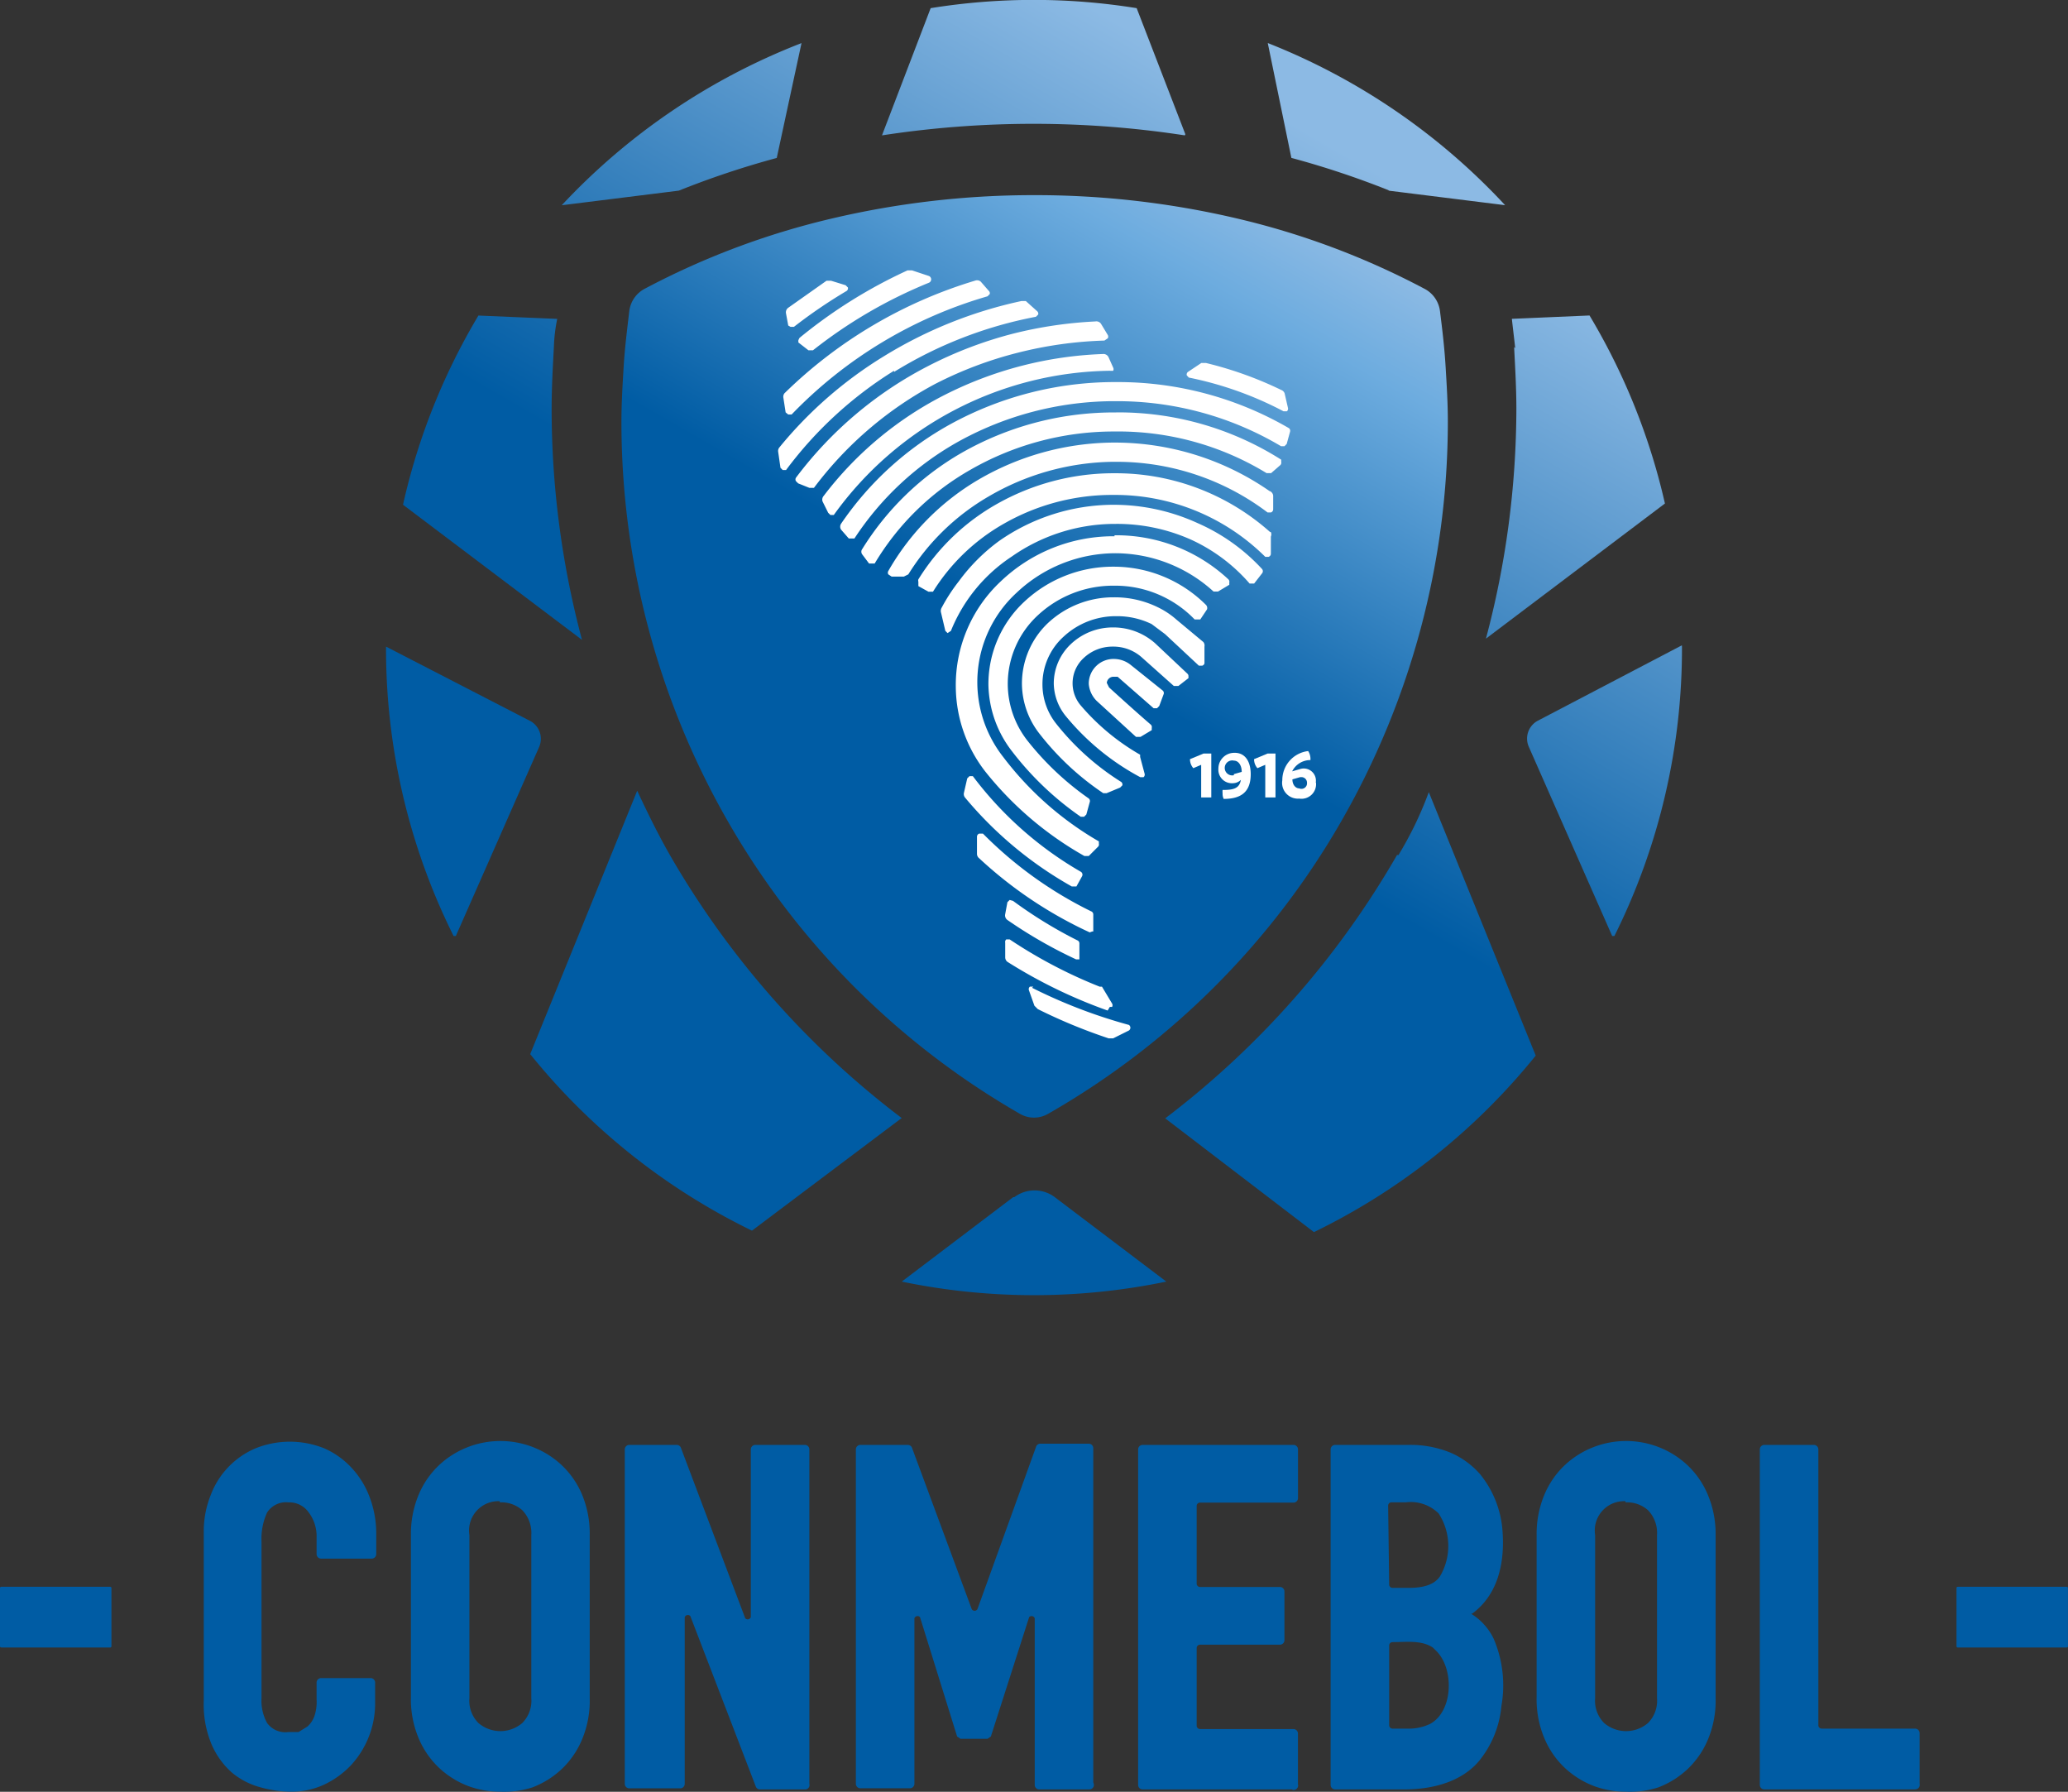 <svg id="Layer_1" data-name="Layer 1" xmlns="http://www.w3.org/2000/svg" xmlns:xlink="http://www.w3.org/1999/xlink" viewBox="0 0 339.8 294.37"><rect x="0" y="0" width="339.8" height="294.37" fill="#333333" stroke="none"/><defs><linearGradient id="linear-gradient" x1="326.97" y1="480.56" x2="286.25" y2="410.04" gradientTransform="matrix(1.85, 0, 0, -1.85, -191.19, 1153.23)" gradientUnits="userSpaceOnUse"><stop offset="0" stop-color="#8cbae4"/><stop offset="0.11" stop-color="#6dacdf"/><stop offset="0.54" stop-color="#005ca4"/><stop offset="1" stop-color="#005ca4"/></linearGradient><linearGradient id="linear-gradient-2" x1="339.69" y1="487.72" x2="282.17" y2="388.09" gradientTransform="matrix(1.85, 0, 0, -1.85, -191.19, 1153.23)" gradientUnits="userSpaceOnUse"><stop offset="0.05" stop-color="#8cbae4"/><stop offset="0.54" stop-color="#005ca4"/><stop offset="1" stop-color="#005ca4"/></linearGradient></defs><title>CONMEBOL logo - Brandlogos.net</title><path d="M261.82,531.17a18.87,18.87,0,0,1-5-.74,12.21,12.21,0,0,1-4.62-2.4,13.13,13.13,0,0,1-3.33-4.62,17,17,0,0,1-1.29-7.21V488.26a15.91,15.91,0,0,1,1.11-5.73,13.5,13.5,0,0,1,7.4-7.77,15.17,15.17,0,0,1,11.28,0,13.5,13.5,0,0,1,4.44,3.14,14.43,14.43,0,0,1,3,4.81,16.83,16.83,0,0,1,1.11,6.1v3.33a.74.74,0,0,1-.74.74h-8.32a.74.74,0,0,1-.74-.74v-2.77a6.47,6.47,0,0,0-1.29-4.07,3.88,3.88,0,0,0-3.33-1.66,3.7,3.7,0,0,0-3.51,1.66,10.36,10.36,0,0,0-.92,4.81v25.71a7.58,7.58,0,0,0,.92,4.07,3.7,3.7,0,0,0,3.51,1.48h1.66l1.48-.92a4.25,4.25,0,0,0,1.11-1.66,7.21,7.21,0,0,0,.37-2.77v-2.77a.74.74,0,0,1,.74-.74H275a.74.74,0,0,1,.74.74v3.51a15,15,0,0,1-4.07,10.17,14.8,14.8,0,0,1-4.44,3.14A12.76,12.76,0,0,1,261.82,531.17Z" transform="translate(-214.1 -236.82)" style="fill:#005ca4"/><path d="M296.23,531.17a15,15,0,0,1-5.18-.92,14.61,14.61,0,0,1-4.81-3,14.24,14.24,0,0,1-3.33-4.81,16.46,16.46,0,0,1-1.29-6.84V489a16.65,16.65,0,0,1,1.29-6.66,14.24,14.24,0,0,1,3.33-4.81,14.61,14.61,0,0,1,4.81-3,14.8,14.8,0,0,1,10.54,0,14.61,14.61,0,0,1,4.81,3,14.24,14.24,0,0,1,3.33,4.81A16.65,16.65,0,0,1,311,489v26.82a16.46,16.46,0,0,1-1.29,6.84,14.24,14.24,0,0,1-3.33,4.81,14.61,14.61,0,0,1-4.81,3A15.17,15.17,0,0,1,296.23,531.17Zm0-47.72a4.81,4.81,0,0,0-5,5.55v26.82a5.18,5.18,0,0,0,1.48,4.07,5.55,5.55,0,0,0,7.21,0,5.18,5.18,0,0,0,1.48-4.07V489a5.36,5.36,0,0,0-1.48-4.07,5.18,5.18,0,0,0-3.7-1.29Z" transform="translate(-214.1 -236.82)" style="fill:#005ca4"/><path d="M346.54,530.8H339a.74.74,0,0,1-.74-.55l-10.73-27.93a.55.55,0,0,0-.92.18v27.38a.74.74,0,0,1-.74.74H317.5a.74.74,0,0,1-.74-.74V474.94a.74.74,0,0,1,.74-.74h7.77a.74.74,0,0,1,.74.55l10.54,27.93a.55.55,0,0,0,.92-.18V474.94a.74.74,0,0,1,.74-.74h8.14a.74.74,0,0,1,.74.74v54.94a.74.74,0,0,1-.51.91Z" transform="translate(-214.1 -236.82)" style="fill:#005ca4"/><path d="M393,530.8h-8.14a.74.74,0,0,1-.74-.74V502.68a.55.55,0,0,0-.92-.18l-6.29,19.61-.55.37h-4.44l-.55-.37-6.1-19.61a.55.55,0,0,0-.92.18v27.19a.74.74,0,0,1-.74.74h-8.14a.74.74,0,0,1-.74-.74V474.94a.74.74,0,0,1,.74-.74h7.77a.74.74,0,0,1,.74.55l9.8,26.45a.55.55,0,0,0,.92,0l9.62-26.64A.74.74,0,0,1,385,474h8a.74.74,0,0,1,.74.74v54.94a.74.74,0,0,1-.74,1.11Z" transform="translate(-214.1 -236.82)" style="fill:#005ca4"/><path d="M426.45,530.8h-24.6a.74.74,0,0,1-.74-.74V474.94a.74.74,0,0,1,.74-.74h24.79a.74.74,0,0,1,.74.74v8a.74.74,0,0,1-.74.74H411.28a.55.55,0,0,0-.55.55h0v12.76a.55.55,0,0,0,.55.55h13.13a.74.74,0,0,1,.74.74v8a.74.74,0,0,1-.74.74H411.28a.55.55,0,0,0-.55.55h0v12.76a.55.55,0,0,0,.55.55h15.35a.74.74,0,0,1,.74.74v8.32a.74.74,0,0,1-.92.92Z" transform="translate(-214.1 -236.82)" style="fill:#005ca4"/><path d="M444.76,530.8H433.48a.74.74,0,0,1-.74-.74V474.94a.74.74,0,0,1,.74-.74h12a17.39,17.39,0,0,1,7,1.29,13.69,13.69,0,0,1,4.81,3.51,16.65,16.65,0,0,1,3.7,9.43c.37,5.18-.74,10.36-5,13.5h-.18a9.8,9.8,0,0,1,3.7,4.07,19.42,19.42,0,0,1,1.29,11.1,16.65,16.65,0,0,1-3.7,9.06C454.57,529.14,450.31,530.8,444.76,530.8Zm-2.4-10.54a.55.55,0,0,0,.55.55h2.4a8.14,8.14,0,0,0,3.7-.74c3.88-2,4.07-9.06,1.11-12l-.55-.55c-1.85-1.29-4.44-.92-6.66-.92a.55.55,0,0,0-.55.55h0Zm0-23.12a.55.55,0,0,0,.55.55h2.59c2.59,0,4.25-.55,5.18-1.85a9.8,9.8,0,0,0-.18-10.36,6.47,6.47,0,0,0-5.36-1.85h-2.4a.55.55,0,0,0-.55.55h0Z" transform="translate(-214.1 -236.82)" style="fill:#005ca4"/><path d="M481.2,531.17a15,15,0,0,1-5.18-.92,14.61,14.61,0,0,1-4.81-3,14.24,14.24,0,0,1-3.33-4.81,16.46,16.46,0,0,1-1.29-6.84V489a16.65,16.65,0,0,1,1.29-6.66,14.24,14.24,0,0,1,3.33-4.81,14.61,14.61,0,0,1,4.81-3,14.8,14.8,0,0,1,10.54,0,14.61,14.61,0,0,1,4.81,3,14.24,14.24,0,0,1,3.33,4.81A16.65,16.65,0,0,1,496,489v26.82a16.46,16.46,0,0,1-1.29,6.84,14.24,14.24,0,0,1-3.33,4.81,14.61,14.61,0,0,1-4.81,3A15.17,15.17,0,0,1,481.2,531.17Zm0-47.72a4.81,4.81,0,0,0-5,5.55v26.82a5.18,5.18,0,0,0,1.48,4.07,5.55,5.55,0,0,0,7.21,0,5.18,5.18,0,0,0,1.48-4.07V489a5.36,5.36,0,0,0-1.48-4.07,5.18,5.18,0,0,0-3.7-1.29Z" transform="translate(-214.1 -236.82)" style="fill:#005ca4"/><path d="M528.74,530.8H504a.74.74,0,0,1-.74-.74V474.94a.74.74,0,0,1,.74-.74h8.14a.74.74,0,0,1,.74.74v45.32a.55.55,0,0,0,.55.55h15.35a.74.74,0,0,1,.74.74v8.32a.74.74,0,0,1-.74.92Z" transform="translate(-214.1 -236.82)" style="fill:#005ca4"/><rect x="321.48" y="260.69" width="18.31" height="9.97" rx="0.18" ry="0.18" style="fill:#005ca4"/><rect y="260.69" width="18.31" height="9.97" rx="0.18" ry="0.18" style="fill:#005ca4"/><path d="M384.09,268.88a144.65,144.65,0,0,0-33.48,3.88,127.82,127.82,0,0,0-30.52,11.47,4.81,4.81,0,0,0-2.59,3.7c-.37,3.14-.74,6.1-.92,9.06s-.37,6.1-.37,9.06a131.89,131.89,0,0,0,17.57,65.85,129.85,129.85,0,0,0,47.91,47.91,4.62,4.62,0,0,0,4.62,0,129.85,129.85,0,0,0,48.09-47.91A131.89,131.89,0,0,0,452,306.06c0-3-.18-5.92-.37-9.06s-.55-6.1-.92-9.06h0a4.81,4.81,0,0,0-2.59-3.7,128,128,0,0,0-30.52-11.47A144.83,144.83,0,0,0,384.09,268.88Z" transform="translate(-214.1 -236.82)" style="fill:url(#linear-gradient)"/><path d="M302.7,359.51,289,390.59h-.37a105.81,105.81,0,0,1-11.1-47.54h0l23.68,12.21A3.33,3.33,0,0,1,302.7,359.51Zm160.19-65.67c.18,3.51.37,6.84.37,10.17a147.42,147.42,0,0,1-5,37.73l29.41-22.2a105.62,105.62,0,0,0-12.39-30.89l-12.76.55c.18,1.66.37,3.14.55,4.81ZM341.73,262.77l4.07-18.87a106.54,106.54,0,0,0-39.4,26.64l19.24-2.4A145,145,0,0,1,341.73,262.77Zm100.44,5.36,19.24,2.4a106.54,106.54,0,0,0-39-26.64l3.88,18.87a144.83,144.83,0,0,1,16.09,5.36Zm-33.3-9.25-8-20.72a106.36,106.36,0,0,0-33.85,0l-8,20.9a164.07,164.07,0,0,1,49.76,0ZM304.74,304c0-3.33.18-6.66.37-10.17a26.73,26.73,0,0,1,.55-4.62l-12.95-.55a105.62,105.62,0,0,0-12.39,31.08l29.41,22.2A147.42,147.42,0,0,1,304.74,304Zm185.71,38.84-23.68,12.39a3.33,3.33,0,0,0-1.48,4.25L479,390.59h.37a105.81,105.81,0,0,0,11.1-47.54ZM324.16,377.27c-2-3.51-3.7-7-5.36-10.54L301.22,410a106.73,106.73,0,0,0,36.44,29l24.6-18.5A145,145,0,0,1,324.16,377.27Zm56.42,56.23-18.31,13.87a107.1,107.1,0,0,0,43.47,0L387.42,433.5a5.55,5.55,0,0,0-6.66,0Zm63.08-56.23a145.2,145.2,0,0,1-38.1,43.28L430,439.24a106.73,106.73,0,0,0,36.44-29l-17.57-43.28a59.16,59.16,0,0,1-5,10.36Z" transform="translate(-214.1 -236.82)" style="fill:url(#linear-gradient-2)"/><path d="M421.46,330.29a.55.55,0,0,1,0,.74l-1.29,1.66h-.74a28.3,28.3,0,0,0-9.62-7.21,29.78,29.78,0,0,0-12.39-2.59H397a29.6,29.6,0,0,0-16.65,5.36,26.45,26.45,0,0,0-10,12.21l-.55.37h0l-.37-.37-.74-3.14a1.11,1.11,0,0,1,.18-.74,28.86,28.86,0,0,1,2.77-4.25,30.52,30.52,0,0,1,6.66-6.66,32.93,32.93,0,0,1,18.5-5.92h.37a33.11,33.11,0,0,1,13.69,3A31.63,31.63,0,0,1,421.46,330.29Zm1.29-6.1h0a38.1,38.1,0,0,0-25.53-9.62h-.55a39,39,0,0,0-18.68,5A35.89,35.89,0,0,0,365,332a.56.56,0,0,0,0,.37v.74l1.66.92h.74a32.74,32.74,0,0,1,11.84-11.28,35.88,35.88,0,0,1,17.2-4.62H397a35,35,0,0,1,25,10.17h.55a.55.55,0,0,0,.37-.55v-2.77a.92.92,0,0,0,0-.74Zm0-6.66a44.58,44.58,0,0,0-25.34-8h-.55a44.58,44.58,0,0,0-22,6.1,40.88,40.88,0,0,0-14.8,15,.55.55,0,0,0,0,.55l.55.37h2l.74-.37a37.92,37.92,0,0,1,13.13-12.76,41.43,41.43,0,0,1,20.35-5.73h.55a41.06,41.06,0,0,1,25,8.32h.55a.55.55,0,0,0,.37-.55v-2.22a.92.92,0,0,0-.55-.74Zm-25.34-12.95h-.74a50.5,50.5,0,0,0-24.6,6.66A46.43,46.43,0,0,0,355.79,327a.74.74,0,0,0,0,.92l1.11,1.48h.92A43.1,43.1,0,0,1,373.55,314a47.35,47.35,0,0,1,23.12-6.29h.55a46.8,46.8,0,0,1,25,6.84h.74l1.48-1.29a.55.55,0,0,0,.18-.55v-.37a49.94,49.94,0,0,0-27-7.77Zm28.49,2.59a55.86,55.86,0,0,0-28.3-7.58h-.74a56.23,56.23,0,0,0-26.45,6.84,52.16,52.16,0,0,0-18.13,16.46.92.92,0,0,0,0,.92l1.29,1.48h.92a48.83,48.83,0,0,1,17.39-16.09,53.09,53.09,0,0,1,24.79-6.47h.74a52.72,52.72,0,0,1,27.19,7.4h.55l.37-.37.55-2A.55.55,0,0,0,425.9,307.17Zm-29.41-9.43H397a.55.55,0,0,0,0-.55l-.74-1.66a.92.92,0,0,0-.92-.55h0a62.34,62.34,0,0,0-25.9,6.66,57.9,57.9,0,0,0-20,16.65.92.92,0,0,0-.18.92l.92,1.85.37.37h.55A56.79,56.79,0,0,1,396.49,297.73Zm12.95,1.11A57.71,57.71,0,0,1,425,304.39h.55a.55.55,0,0,0,.18-.55l-.55-2.4a.92.92,0,0,0-.55-.55,61,61,0,0,0-12.39-4.44h-.74l-2.22,1.48a.55.55,0,0,0-.18.55Zm-41.43.92a63.63,63.63,0,0,1,13.32-5,65.67,65.67,0,0,1,14.24-2l.55-.37a.55.55,0,0,0,0-.55L395,290a.92.92,0,0,0-.92-.37,68.81,68.81,0,0,0-13.5,2A66.78,66.78,0,0,0,366.52,297a63.45,63.45,0,0,0-21.64,18.31.55.55,0,0,0,0,.55l.37.37,1.85.74h.74A60.3,60.3,0,0,1,368,299.77Zm-7-1.85a68.63,68.63,0,0,1,23.31-9.06l.37-.37a.55.55,0,0,0-.18-.55l-1.85-1.66h-.74a71.77,71.77,0,0,0-22.57,9.06,67.89,67.89,0,0,0-17.2,15,.92.92,0,0,0-.18.74l.37,2.59.37.37h.55A64.56,64.56,0,0,1,361,297.73Zm-17.39,7h.55a72.69,72.69,0,0,1,32.19-19.42l.37-.37a.55.55,0,0,0-.18-.55l-1.29-1.48a.92.92,0,0,0-.92-.18A76,76,0,0,0,343,301.43a.92.92,0,0,0-.18.74l.37,2.4Zm1.66-12.21v.37l1.66,1.29h.74a78.24,78.24,0,0,1,19.05-11.1.6.6,0,0,0,0-1.11l-2.77-.92h-.74a81.39,81.39,0,0,0-17.76,11.1ZM344,290.52h.55a83.24,83.24,0,0,1,8.69-5.92.55.55,0,0,0,.18-.55l-.37-.37-2.4-.74h-.74l-6.29,4.44a.92.92,0,0,0-.37.92l.37,2ZM399.82,346h0a4.44,4.44,0,0,0-2.59-.92h0A4.07,4.07,0,0,0,393,349q0,.09,0,.19a4.44,4.44,0,0,0,1.29,2.77l6.47,5.92h.74l1.85-1.11v-.37a.55.55,0,0,0-.18-.55c-2.59-2.22-6.84-6.1-6.84-6.1l-.37-.74A1.11,1.11,0,0,1,397,348h.74l5.92,5.18h.55l.37-.37.74-2a.55.55,0,0,0-.18-.55Zm4.07-3.51a10.36,10.36,0,0,0-6.66-2.59h-.37a10,10,0,0,0-6.84,2.77,8.88,8.88,0,0,0-2.77,6.47,8.69,8.69,0,0,0,2,5.36,40.51,40.51,0,0,0,12.21,10H402a.55.55,0,0,0,.18-.55l-.74-2.77v-.37a37,37,0,0,1-9.8-8.14,5.63,5.63,0,0,1,.55-7.77,6.84,6.84,0,0,1,4.62-1.85h.37a7,7,0,0,1,4.62,1.85l5.18,4.62h.74l1.66-1.29v-.37a.55.55,0,0,0-.18-.37Zm3.51-3.88a13.32,13.32,0,0,0-3-2,16.09,16.09,0,0,0-7.21-1.66H397a15.72,15.72,0,0,0-10.73,4.25,13.69,13.69,0,0,0-4.25,10.17,13.5,13.5,0,0,0,3,8.14,45,45,0,0,0,10.36,9.62h.55l2.22-.92.37-.37a.55.55,0,0,0-.18-.55,42.17,42.17,0,0,1-10.73-9.62,10.36,10.36,0,0,1-2.22-6.29,10.54,10.54,0,0,1,3.51-8,12.58,12.58,0,0,1,8.51-3.33h.18a13,13,0,0,1,5.73,1.29l2.22,1.66,5.55,5.18h.55a.55.55,0,0,0,.37-.37v-2.77a.92.92,0,0,0-.18-.74Zm-10.17-8.69h-.37a21.27,21.27,0,0,0-14.43,5.73,18.5,18.5,0,0,0-5.92,13.69,18.31,18.31,0,0,0,3.88,10.91A50.13,50.13,0,0,0,391.68,371h.55l.37-.37.55-2A.55.55,0,0,0,393,368a47.35,47.35,0,0,1-10.17-9.62,15.17,15.17,0,0,1-3.14-9.06,15.35,15.35,0,0,1,5-11.47,18.13,18.13,0,0,1,12.21-4.81h.37a18.13,18.13,0,0,1,13.13,5.55h.92l1.11-1.66a.74.74,0,0,0-.18-.74A21.46,21.46,0,0,0,397.23,329.92Zm0-5h-.37a26.82,26.82,0,0,0-18.31,7.4,23.31,23.31,0,0,0-7.4,17.39A22.94,22.94,0,0,0,376,363.58a55.86,55.86,0,0,0,16.28,13.87H393l1.48-1.48a.55.55,0,0,0,.18-.55v-.37a52.9,52.9,0,0,1-15.72-13.87,19.92,19.92,0,0,1,2.22-27,23.68,23.68,0,0,1,16.09-6.47h0A24,24,0,0,1,413.5,334h.74l1.85-1.11v-.37a.55.55,0,0,0-.18-.55,27,27,0,0,0-18.68-7.21Zm-7,57.53h.74l.92-1.66a.55.55,0,0,0-.18-.74,59.19,59.19,0,0,1-17.76-15.72h-.55l-.37.37-.55,2.4a.92.92,0,0,0,.18.74A62.89,62.89,0,0,0,390.2,382.45Zm3.33,7.4h.18v-2.77a.55.55,0,0,0-.37-.55,65.48,65.48,0,0,1-17.76-12.76H375a.55.55,0,0,0-.37.55v2.77a.92.92,0,0,0,.37.74A69,69,0,0,0,393.16,390ZM380,384.67l-.37.37-.37,2a.92.92,0,0,0,.37.92,76.39,76.39,0,0,0,11.28,6.47h.55v-2.59a.55.55,0,0,0-.37-.55,72.88,72.88,0,0,1-10.54-6.47Zm16.46,17.57h.37a.55.55,0,0,0,0-.55l-1.66-2.77h-.37a79,79,0,0,1-14.8-7.77h-.55a.55.55,0,0,0-.18.55v2.4a.92.92,0,0,0,.37.74,82.31,82.31,0,0,0,16.46,8Zm-12.58-3.33h-.55a.55.55,0,0,0-.18.55l.92,2.59.55.55a89,89,0,0,0,11.65,4.81H397l2.59-1.29a.55.55,0,0,0,0-.92,85.46,85.46,0,0,1-15.91-6.1Z" transform="translate(-214.1 -236.82)" style="fill:#fff"/><path d="M413.13,360.62v7.21h-1.66v-5.36l-1.29.55a2.22,2.22,0,0,1-.55-1.48l2.22-.92h1.29Z" transform="translate(-214.1 -236.82)" style="fill:#fff"/><path d="M419.61,364c0,3-1.66,4.07-4.44,4.07a1.85,1.85,0,0,1-.18-.92,2.41,2.41,0,0,1,0-.55c1.66,0,2.77-.18,3-1.66a1.85,1.85,0,0,1-1.29.55,2.22,2.22,0,0,1-2.4-2.4,2.59,2.59,0,0,1,2.59-2.59h0C418.68,360.44,419.61,361.92,419.61,364Zm-2.77,0,1.29-.37c0-1.11-.55-1.85-1.29-1.85a1.23,1.23,0,1,0,0,2.4Z" transform="translate(-214.1 -236.82)" style="fill:#fff"/><path d="M423.68,360.62v7.21H422v-5.36l-1.29.55a2.22,2.22,0,0,1-.55-1.48l2.22-.92h1.29Z" transform="translate(-214.1 -236.82)" style="fill:#fff"/><path d="M430.34,365.43a2.4,2.4,0,0,1-2.77,2.59,2.59,2.59,0,0,1-2.77-3,4.81,4.81,0,0,1,4.25-4.81,2.4,2.4,0,0,1,.37,1.48,3.33,3.33,0,0,0-3,1.85l1.29-.37a2,2,0,0,1,2.59,2.22Zm-1.48,0a.92.92,0,0,0-.91-.94l-.2,0-1.29.37h0c0,.92.55,1.48,1.11,1.48a.92.92,0,0,0,1.29-.74Z" transform="translate(-214.1 -236.82)" style="fill:#fff"/></svg>